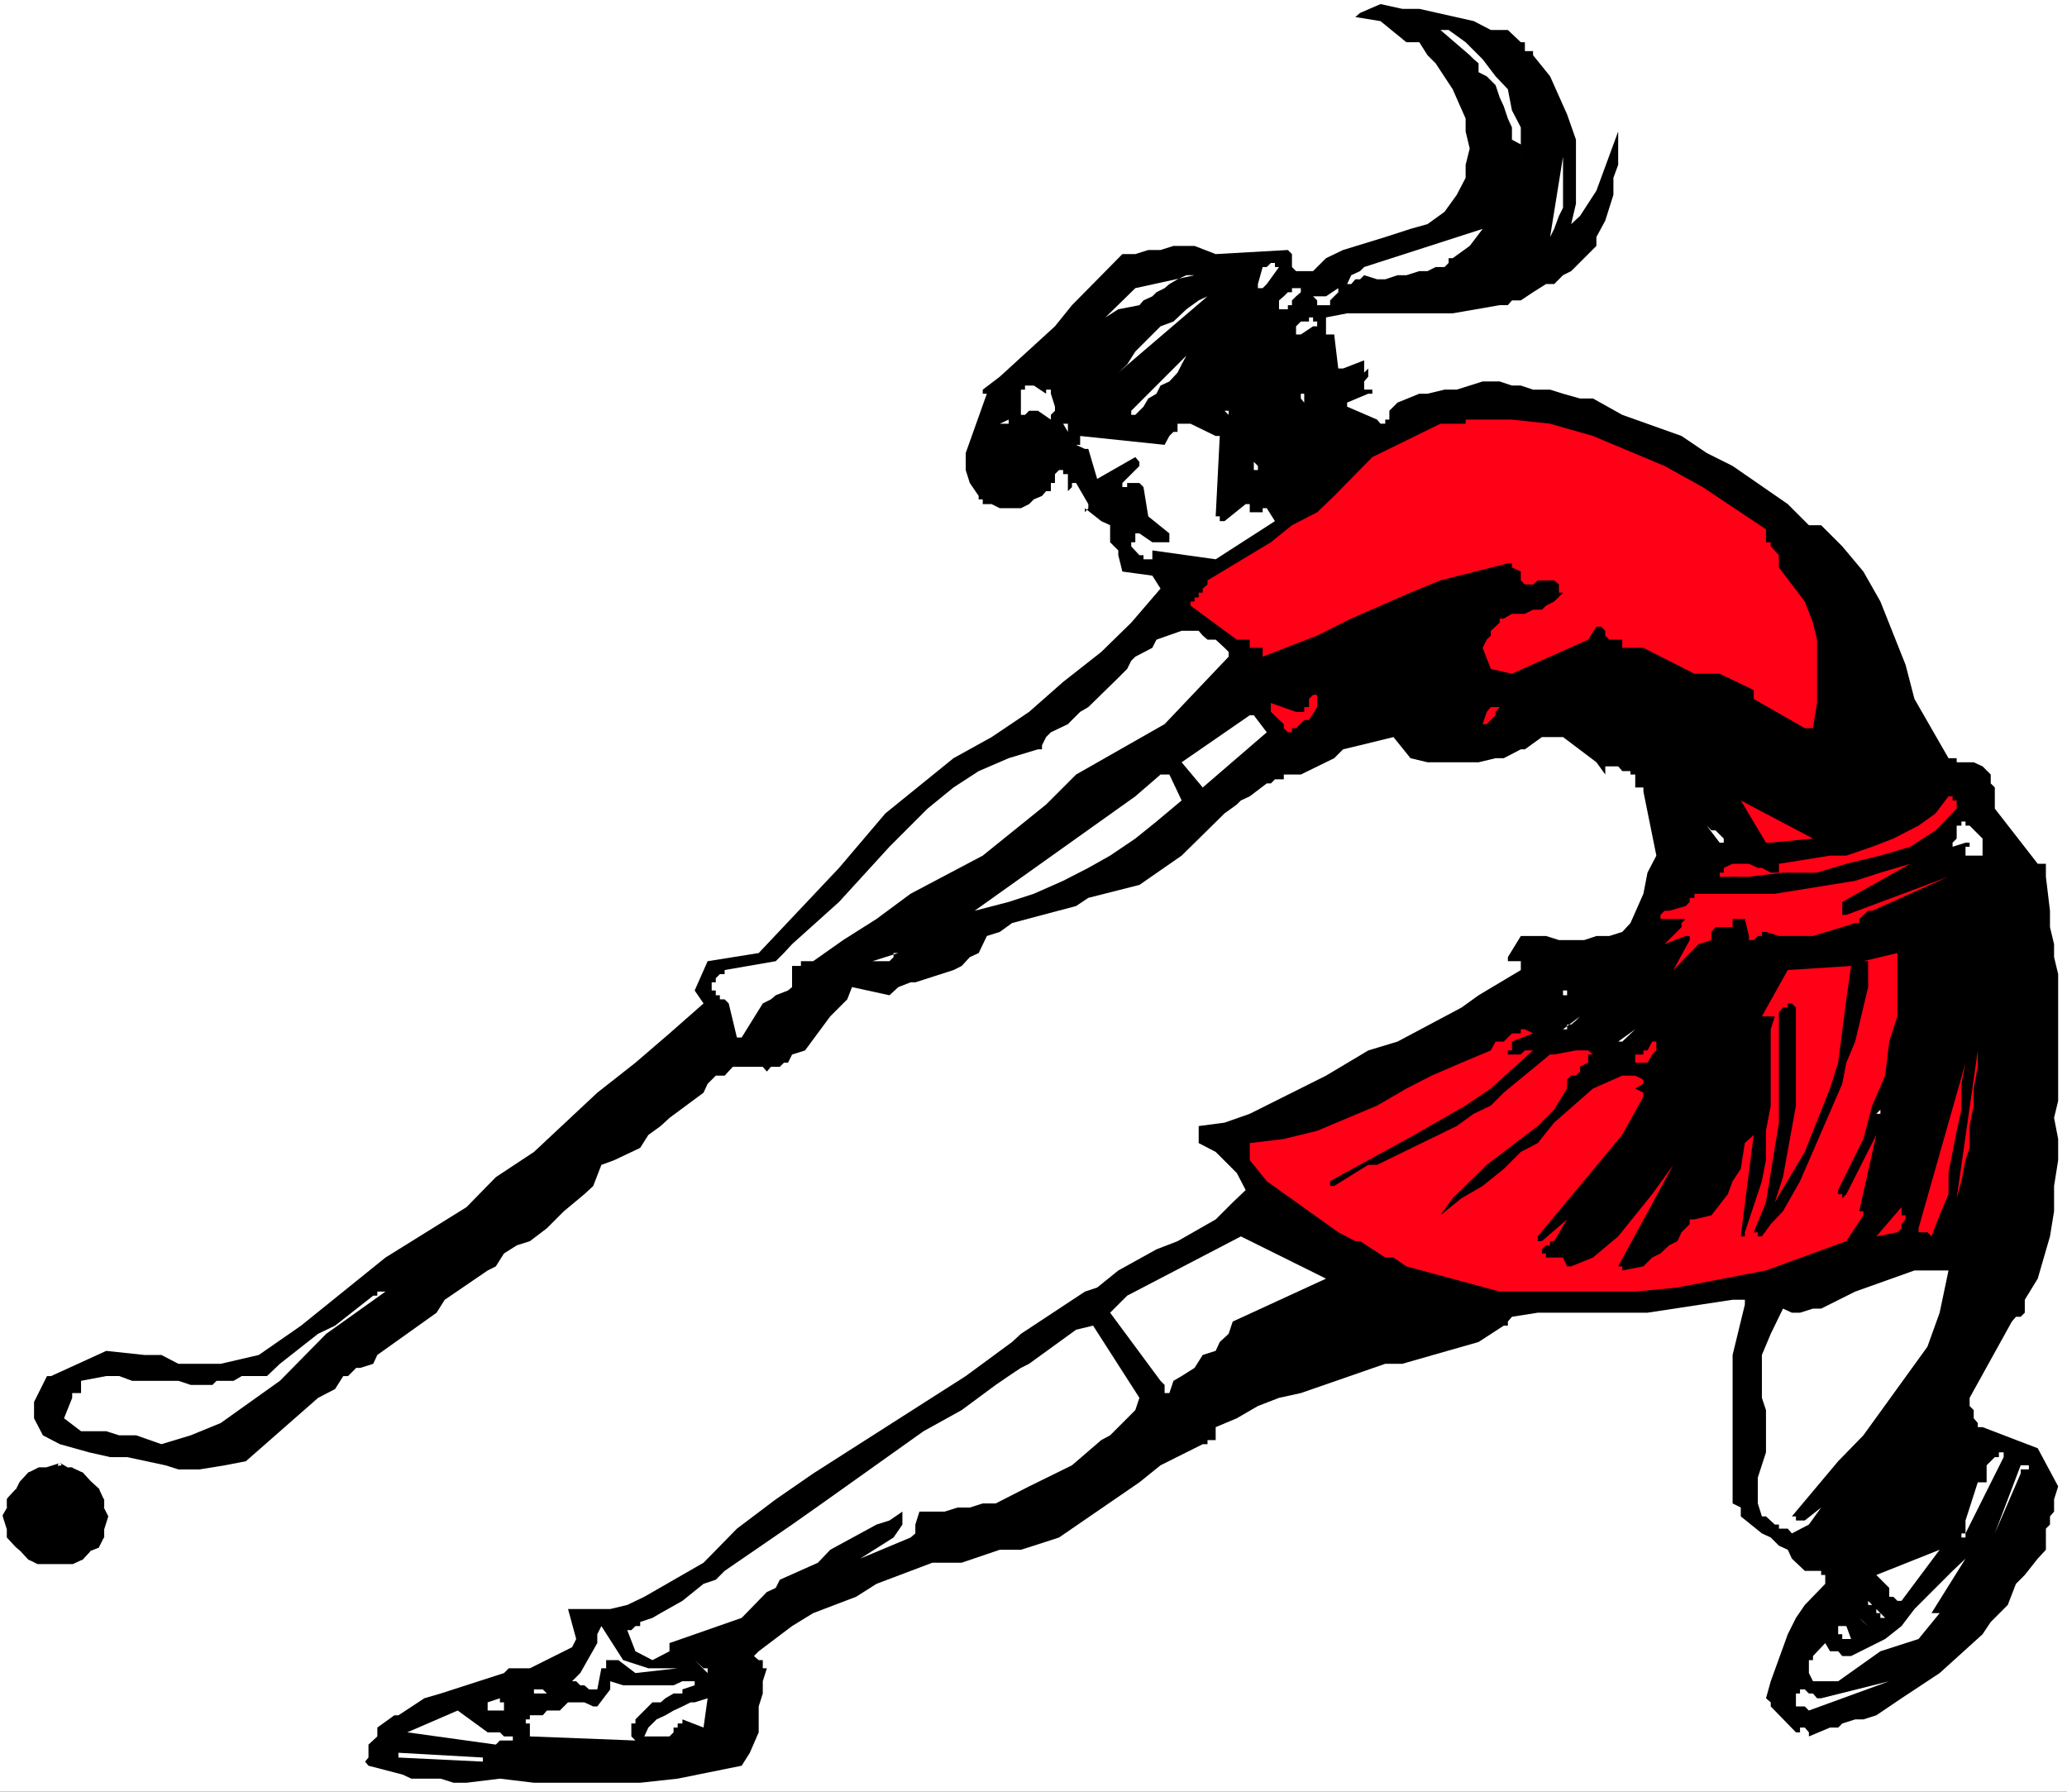 <?xml version="1.0" encoding="UTF-8" standalone="no"?>
<svg
   version="1.0"
   width="129.766mm"
   height="112.456mm"
   id="svg74"
   sodipodi:docname="Field Hockey - Player 13.wmf"
   xmlns:inkscape="http://www.inkscape.org/namespaces/inkscape"
   xmlns:sodipodi="http://sodipodi.sourceforge.net/DTD/sodipodi-0.dtd"
   xmlns="http://www.w3.org/2000/svg"
   xmlns:svg="http://www.w3.org/2000/svg">
  <rect width="100%" height="100%" fill="#333333" stroke="none"/>
  <sodipodi:namedview
     id="namedview74"
     pagecolor="#ffffff"
     bordercolor="#000000"
     borderopacity="0.25"
     inkscape:showpageshadow="2"
     inkscape:pageopacity="0.0"
     inkscape:pagecheckerboard="0"
     inkscape:deskcolor="#d1d1d1"
     inkscape:document-units="mm" />
  <defs
     id="defs1">
    <pattern
       id="WMFhbasepattern"
       patternUnits="userSpaceOnUse"
       width="6"
       height="6"
       x="0"
       y="0" />
  </defs>
  <path
     style="fill:#ffffff;fill-opacity:1;fill-rule:evenodd;stroke:none"
     d="M 0,425.03 H 490.455 V 0 H 0 Z"
     id="path1" />
  <path
     style="fill:#000000;fill-opacity:1;fill-rule:evenodd;stroke:none"
     d="m 110.696,422.929 7.918,-0.97 8.08,0.97 h 25.21 l 8.888,-0.97 15.19,-3.071 1.939,-3.071 2.101,-4.848 v -6.141 l 0.97,-3.071 v -2.909 l 0.97,-3.071 h -0.97 v -1.939 h -0.97 l -1.131,-0.97 1.131,-1.131 7.918,-5.979 5.01,-3.071 10.181,-3.879 4.848,-3.071 13.251,-5.01 h 3.878 3.07 l 9.05,-3.071 h 5.01 l 3.07,-0.97 5.979,-1.939 19.069,-13.09 5.01,-4.04 10.019,-5.01 h 1.131 v -0.97 h 1.939 v -1.131 -0.97 -0.97 l 5.01,-2.101 5.01,-2.909 5.01,-1.939 5.171,-1.131 20.038,-6.949 h 4.04 l 18.099,-5.171 5.979,-3.879 h 0.97 v -0.97 l 0.97,-1.131 6.141,-0.97 h 26.018 l 20.2,-3.071 h 2.909 v 1.131 l -2.909,11.959 v 5.01 5.171 5.98 10.989 7.111 0.97 l 1.939,0.97 v 2.101 l 5.01,4.04 2.101,0.97 1.939,1.939 2.101,0.97 0.97,2.101 3.07,2.909 h 1.939 1.939 v 0.97 h 0.97 v 2.101 l -4.848,5.01 -2.101,3.071 -1.939,3.879 -4.04,11.151 -1.131,4.04 1.131,0.97 v 0.97 l 5.979,6.141 h 0.97 v -1.131 h 1.131 l 0.97,1.131 v 0.97 l 5.01,-2.101 h 1.939 l 0.97,-0.97 3.07,-0.97 h 1.939 l 3.07,-0.97 5.979,-4.04 9.05,-5.979 10.181,-9.212 1.939,-2.909 4.04,-4.04 1.939,-5.01 2.101,-2.101 3.07,-3.879 1.939,-2.101 v -0.97 -1.939 -2.101 l 0.97,-0.97 v -1.939 l 0.97,-1.131 v -2.909 l 0.97,-3.071 -4.848,-9.05 -13.09,-5.01 h -1.131 v -0.97 l -0.97,-1.131 v -1.939 l -0.97,-0.97 v -1.939 l 10.019,-18.1 0.97,-1.131 h 1.131 l 0.97,-0.97 v -3.071 l 3.07,-5.01 2.909,-10.02 0.97,-5.98 v -5.979 l 0.97,-6.141 V 270.209 l -0.97,-5.01 0.97,-4.04 V 231.1 l -0.97,-4.04 v -3.071 l -0.97,-4.04 v -3.879 l -0.97,-8.08 v -0.97 -1.131 -0.97 h -1.939 l -10.181,-13.09 v -5.01 l -0.97,-0.97 v -2.101 l -1.939,-1.939 -2.101,-0.97 h -4.04 v -0.97 h -1.939 l -8.08,-14.06 -2.101,-8.08 -5.979,-15.03 -4.04,-7.111 -5.01,-5.979 -5.01,-5.01 h -2.909 l -5.01,-5.01 -13.09,-9.05 -6.141,-3.071 -5.979,-4.04 -14.059,-5.01 -6.949,-3.879 h -3.07 l -4.04,-1.131 -3.07,-0.97 h -4.04 l -2.909,-0.97 h -2.101 l -2.909,-0.97 h -4.04 l -6.141,1.939 h -2.909 l -4.04,0.97 h -1.939 l -5.171,2.101 -1.939,1.939 v 2.101 h -0.97 v 0.97 h -1.131 l -0.808,-0.97 -7.11,-3.071 v -0.97 l 5.01,-2.101 h 0.97 v -0.97 h -1.939 v -1.939 l 0.97,-1.131 v -1.939 l -0.97,0.97 v -2.909 l -5.01,1.939 h -1.131 l -0.97,-8.08 h -1.939 v -3.071 -0.97 l 5.01,-0.97 h 25.048 l 11.15,-1.939 h 1.939 l 0.97,-1.131 h 2.101 l 2.909,-1.939 3.07,-1.939 h 1.939 l 2.101,-2.101 1.939,-0.97 5.979,-5.98 v -2.101 l 2.101,-3.879 1.939,-6.141 v -4.04 l 1.131,-3.071 v -7.919 l -5.171,14.06 -3.878,5.98 -2.101,1.939 1.131,-4.848 V 33.13 l -2.101,-5.98 -4.04,-9.05 -4.04,-5.01 v -0.97 h -1.939 v -2.101 h -0.97 L 357.782,7.111 h -4.04 l -4.04,-2.101 -12.928,-2.909 h -4.04 l -5.171,-1.131 -4.848,2.101 -1.131,0.97 5.979,0.97 6.141,5.01 h 3.07 l 1.939,3.071 1.939,1.939 4.04,6.141 3.07,6.949 v 3.071 l 0.97,4.04 -0.97,3.879 v 3.071 l -2.101,4.04 -2.909,4.04 -4.04,2.909 -4.04,1.131 -5.979,1.939 -10.019,3.071 -4.04,1.939 -3.07,3.071 h -4.04 l -0.97,-0.97 v -3.071 l -0.97,-0.97 -17.13,0.97 -5.01,-1.939 h -5.01 l -3.07,0.97 h -2.909 l -3.07,0.97 h -3.07 l -11.958,12.121 -4.04,5.01 -13.09,11.959 -4.04,3.071 v 0.97 h 0.97 l -5.01,14.06 v 4.04 l 0.97,3.071 2.101,3.071 v 0.808 h 0.97 v 1.131 h 2.101 l 1.939,0.97 h 5.01 l 1.939,-0.97 1.131,-1.131 1.939,-0.808 0.97,-1.131 h 1.131 v -1.939 h 0.97 v -2.101 l 0.97,-0.97 h 0.97 v 0.97 h 1.131 v 4.04 l 0.97,-0.97 v -0.97 h 0.97 l 2.909,5.01 v 0.97 l -0.808,0.97 v -0.97 l 3.878,3.071 2.101,0.97 v 0.97 3.071 l 1.939,1.939 v 1.131 l 0.97,3.879 7.11,0.97 1.939,3.071 -6.949,8.08 -7.11,6.949 -9.05,7.111 -8.08,7.111 -8.888,5.98 -9.05,5.01 -16.16,13.09 -10.989,12.929 -19.069,20.201 -12.12,1.939 -3.07,6.949 2.101,3.071 -8.08,7.111 -8.08,6.949 -9.05,7.111 -15.029,14.06 -9.05,5.98 -6.949,7.111 -19.23,11.959 -20.038,16.161 -10.019,6.949 -9.05,2.101 H 42.339 l -4.04,-2.101 h -4.04 l -9.05,-0.97 -13.09,5.98 h -0.97 l -3.07,6.141 v 3.879 l 2.101,4.04 4.04,2.101 6.949,1.939 5.01,1.131 h 4.04 l 9.05,1.939 3.07,0.97 h 5.01 l 5.979,-0.97 5.01,-0.97 17.13,-15.03 4.04,-2.101 1.939,-3.071 h 1.131 l 1.939,-1.939 h 0.97 l 3.07,-0.97 0.97,-2.101 14.059,-10.02 1.939,-3.071 10.181,-6.949 1.939,-0.97 1.939,-3.071 3.07,-1.939 3.07,-0.97 4.04,-3.071 4.04,-4.04 4.848,-4.04 2.101,-1.939 1.939,-5.01 3.07,-1.131 6.141,-2.909 1.939,-3.071 2.909,-2.101 2.101,-1.939 8.08,-5.98 0.97,-2.101 1.939,-1.939 h 2.101 l 1.939,-2.101 h 7.11 l 0.97,1.131 0.97,-1.131 h 2.101 l 0.97,-0.97 h 0.97 l 0.97,-1.939 3.07,-0.97 5.979,-8.08 4.04,-4.04 1.131,-2.909 8.888,1.939 2.101,-1.939 2.909,-1.131 h 1.131 l 9.05,-2.909 1.939,-0.97 1.939,-2.101 2.101,-0.97 1.939,-4.04 3.07,-0.97 2.909,-2.101 15.19,-4.04 2.909,-1.939 12.12,-3.071 10.019,-6.949 10.181,-10.02 2.909,-2.101 0.97,-0.97 2.101,-0.97 4.04,-3.071 h 0.97 l 0.97,-0.97 h 2.101 v -1.131 h 4.04 l 7.918,-3.879 2.101,-2.101 4.04,-0.97 7.918,-1.939 4.04,5.01 4.04,0.97 h 12.12 l 4.04,-0.97 h 1.939 l 4.04,-2.101 h 0.97 l 4.04,-2.909 h 5.01 l 7.918,5.979 2.101,2.909 v -1.939 h 3.07 l 0.97,1.131 h 1.939 v 0.808 h 1.131 v 3.071 h 1.939 v 0.97 l 3.07,15.191 -2.101,4.04 -0.97,5.01 -3.07,6.949 -1.939,2.101 -3.07,0.97 h -3.07 l -2.909,0.97 h -5.979 l -3.07,-0.97 h -5.979 l -3.07,5.01 v 0.97 h 3.07 v 2.101 l -10.019,5.979 -4.04,2.909 -15.19,8.08 -6.949,2.101 -10.019,5.98 -18.099,9.05 -5.979,2.101 -6.141,0.808 v 4.04 l 4.04,2.101 5.01,5.01 2.101,4.04 -3.07,2.909 -4.04,4.04 -9.05,5.171 -5.01,1.939 -9.05,5.01 -5.01,4.04 -2.909,0.97 -15.19,10.02 -2.101,1.939 -10.989,8.08 -36.198,23.11 -8.888,6.141 -9.211,6.949 -7.918,8.08 -14.059,8.08 -4.04,1.939 -4.04,0.97 h -10.019 l 1.939,7.111 -0.97,1.939 -10.019,5.01 h -5.01 l -1.131,1.131 -15.029,4.848 -3.878,1.131 -6.141,4.04 h -0.97 l -4.04,2.909 v 1.131 0.97 l -2.101,1.939 v 3.071 l -0.808,0.97 0.808,0.97 8.08,2.101 2.101,0.97 h 6.949 l 3.07,0.97 z"
     id="path2" />
  <path
     style="fill:#ffffff;fill-opacity:1;fill-rule:evenodd;stroke:none"
     d="m 114.574,417.919 v -0.97 l -20.038,-1.131 v 1.131 z"
     id="path3" />
  <path
     style="fill:#ffffff;fill-opacity:1;fill-rule:evenodd;stroke:none"
     d="m 118.614,417.919 4.04,-0.97 z"
     id="path4" />
  <path
     style="fill:#ffffff;fill-opacity:1;fill-rule:evenodd;stroke:none"
     d="m 117.645,413.879 0.97,-0.97 h 0.97 1.131 0.97 v -0.97 h -0.97 -1.131 l -0.97,-0.97 h -0.97 -1.939 l -7.11,-5.171 -11.958,5.171 z"
     id="path5" />
  <path
     style="fill:#ffffff;fill-opacity:1;fill-rule:evenodd;stroke:none"
     d="m 150.773,412.909 -0.97,-0.97 v -3.071 h 0.97 v -0.97 l 4.04,-4.04 h 1.939 l 1.131,-0.97 1.939,-1.131 h 2.101 v -0.97 l 2.909,-0.97 v -0.97 h -2.909 l -2.101,0.97 h -11.958 l -3.07,-0.97 v 1.939 l -3.07,4.04 h -0.97 l -2.101,-0.97 h -3.878 l -1.939,1.939 h -3.07 l -0.97,1.131 h -3.07 v 0.97 h -0.97 v 0.97 h 0.97 v 3.071 z"
     id="path6" />
  <path
     style="fill:#ffffff;fill-opacity:1;fill-rule:evenodd;stroke:none"
     d="m 152.873,411.939 h 5.979 l 0.97,-0.97 v -1.131 h 0.97 v -0.97 h 1.131 v -0.97 l 5.01,1.939 0.97,-6.949 -3.07,0.97 h -0.97 l -1.939,0.97 -2.101,0.97 -1.939,1.131 -2.101,0.97 -1.939,1.939 z"
     id="path7" />
  <path
     style="fill:#ffffff;fill-opacity:1;fill-rule:evenodd;stroke:none"
     d="m 117.645,406.93 v -1.131 h 0.97 0.97 v -0.97 -0.97 h -0.97 v -0.97 l -2.909,0.97 v 0.97 0.97 h 1.939 z"
     id="path8" />
  <path
     style="fill:#ffffff;fill-opacity:1;fill-rule:evenodd;stroke:none"
     d="m 429.209,405.798 19.069,-6.949 -16.16,4.04 h -0.97 l -0.97,-1.131 h -0.97 l -0.97,-0.97 h -1.131 v 0.97 h -0.97 v 1.131 0.97 0.97 h 0.97 1.131 z"
     id="path9" />
  <path
     style="fill:#ffffff;fill-opacity:1;fill-rule:evenodd;stroke:none"
     d="m 127.664,401.758 h 1.131 0.97 l -0.97,-0.97 h -1.131 -0.97 v 0.97 z"
     id="path10" />
  <path
     style="fill:#ffffff;fill-opacity:1;fill-rule:evenodd;stroke:none"
     d="m 141.723,400.788 0.97,-5.01 h 1.131 v -1.939 h 1.939 0.97 l 4.04,3.071 10.019,-1.131 h -6.949 l -5.979,-1.939 -5.171,-8.08 -0.97,1.939 v 2.101 l -4.04,7.111 -1.939,1.939 h 0.97 l 0.97,0.97 h 0.97 l 1.131,0.97 h 0.97 v 0.97 -0.97 z"
     id="path11" />
  <path
     style="fill:#ffffff;fill-opacity:1;fill-rule:evenodd;stroke:none"
     d="m 432.118,398.849 h 4.04 l 10.019,-7.111 9.05,-2.909 5.01,-6.141 h -1.939 l 8.08,-12.929 -3.07,2.909 -3.07,3.071 -5.979,5.98 -3.07,4.04 -3.878,3.071 -8.08,4.04 h -2.101 l -0.97,-1.131 h -1.939 l -1.131,-1.939 -2.909,3.071 v 0.97 h -0.97 v 3.071 l 0.97,1.939 z"
     id="path12" />
  <path
     style="fill:#ffffff;fill-opacity:1;fill-rule:evenodd;stroke:none"
     d="m 167.902,396.91 v -1.131 h -0.97 l -2.101,-1.939 z"
     id="path13" />
  <path
     style="fill:#ffffff;fill-opacity:1;fill-rule:evenodd;stroke:none"
     d="m 154.813,393.839 4.04,-2.101 v -1.939 l 17.13,-5.979 5.979,-6.141 2.101,-0.97 0.97,-1.939 9.05,-4.04 2.909,-3.071 10.989,-5.979 3.07,-0.97 3.07,-2.101 v 1.131 1.939 l -2.101,3.071 -7.918,5.01 11.958,-5.01 1.131,-0.97 v -2.101 l 0.97,-3.071 h 5.979 l 3.07,-0.97 h 2.909 l 3.07,-0.97 h 3.07 l 7.918,-4.04 10.181,-5.01 6.949,-5.98 2.101,-1.131 5.979,-5.98 0.97,-2.909 -10.989,-17.13 -4.04,0.97 -11.15,8.08 -1.939,0.97 -2.909,1.939 -3.07,2.101 -8.08,5.98 -9.05,5.01 -24.078,17.13 -7.11,5.01 -15.998,10.989 -2.101,2.101 -2.909,0.97 -5.01,4.04 -5.171,2.909 -1.939,1.131 -2.909,0.97 v 0.97 h -1.131 l -0.97,0.97 h -0.97 l 1.939,5.01 z"
     id="path14" />
  <path
     style="fill:#ffffff;fill-opacity:1;fill-rule:evenodd;stroke:none"
     d="m 439.228,388.829 -1.131,-3.071 h -0.97 -0.97 v 0.97 0.97 h 0.97 v 1.131 h 0.97 z"
     id="path15" />
  <path
     style="fill:#ffffff;fill-opacity:1;fill-rule:evenodd;stroke:none"
     d="m 443.268,385.759 -1.131,-0.97 -0.97,-0.97 z"
     id="path16" />
  <path
     style="fill:#ffffff;fill-opacity:1;fill-rule:evenodd;stroke:none"
     d="m 447.308,383.82 -4.04,-4.04 v 0.97 h 0.97 l 0.97,0.97 v 0.97 h 0.97 v 1.131 z"
     id="path17" />
  <path
     style="fill:#ffffff;fill-opacity:1;fill-rule:evenodd;stroke:none"
     d="m 462.337,379.779 4.04,-5.01 z"
     id="path18" />
  <path
     style="fill:#ffffff;fill-opacity:1;fill-rule:evenodd;stroke:none"
     d="m 451.187,379.779 9.05,-12.121 -15.029,5.98 3.07,3.071 v 0.97 1.131 h 0.97 l 0.97,0.97 z"
     id="path19" />
  <path
     style="fill:#ffffff;fill-opacity:1;fill-rule:evenodd;stroke:none"
     d="m 466.377,363.78 9.05,-18.1 v -1.131 h -1.131 v 1.131 h -0.97 l -0.97,0.97 -0.97,0.97 v 0.97 0.97 0.97 1.131 h -0.97 -1.131 l -2.909,9.05 v 0.97 0.97 1.131 h -0.97 v 0.97 h 0.97 z"
     id="path20" />
  <path
     style="fill:#ffffff;fill-opacity:1;fill-rule:evenodd;stroke:none"
     d="m 473.326,363.78 6.141,-14.222 V 348.589 h 0.97 0.97 v -0.97 h -0.97 -0.97 z"
     id="path21" />
  <path
     style="fill:#ffffff;fill-opacity:1;fill-rule:evenodd;stroke:none"
     d="m 425.169,363.78 4.04,-2.101 2.909,-4.04 -3.878,3.071 h -2.101 v -0.97 h -0.97 l 10.989,-13.09 5.979,-6.141 15.19,-21.009 2.909,-8.08 2.101,-10.02 h -8.08 l -14.059,5.01 -8.08,4.04 h -1.939 l -3.07,0.97 h -1.939 l -2.101,-0.97 -2.909,5.98 -2.101,5.01 v 10.181 l 0.97,2.909 v 10.02 l -1.939,5.98 v 6.141 l 0.97,3.071 h 0.97 l 2.101,1.939 h 0.97 v 0.97 h 2.101 z"
     id="path22" />
  <path
     style="fill:#ffffff;fill-opacity:1;fill-rule:evenodd;stroke:none"
     d="m 38.299,342.609 6.949,-2.101 7.11,-2.909 14.059,-10.02 10.989,-11.151 14.059,-10.02 h -1.939 v 0.97 H 88.557 l -9.05,7.111 -4.04,1.939 -9.05,7.111 -3.07,2.909 h -1.939 -4.04 l -1.939,1.131 h -4.04 l -0.97,0.97 h -5.171 l -2.909,-0.97 H 31.35 l -3.07,-1.131 h -3.07 l -5.979,1.131 v 0.97 0.97 0.97 h -2.101 v 1.131 l -1.939,4.848 4.04,3.071 h 5.979 l 3.07,0.97 h 4.04 z"
     id="path23" />
  <path
     style="fill:#ffffff;fill-opacity:1;fill-rule:evenodd;stroke:none"
     d="m 277.467,330.489 0.97,-2.909 1.939,-1.131 3.07,-1.939 1.939,-3.071 3.07,-0.97 0.97,-2.101 2.101,-1.939 0.97,-2.909 22.139,-10.181 -20.2,-10.02 -26.987,14.06 -4.04,4.04 11.958,16.161 0.97,0.97 v 0.97 0.97 z"
     id="path24" />
  <path
     style="fill:#ffffff;fill-opacity:1;fill-rule:evenodd;stroke:none"
     d="m 305.585,315.459 15.998,-8.08 z"
     id="path25" />
  <path
     style="fill:#ff0016;fill-opacity:1;fill-rule:evenodd;stroke:none"
     d="m 355.843,306.409 h 32.158 l 10.019,-0.97 21.008,-4.04 19.069,-6.949 4.04,-6.141 v -0.97 h -0.97 l 4.04,-18.1 -7.11,14.06 -0.97,0.97 v -0.97 h -0.97 v -0.97 l 5.979,-12.121 2.101,-7.919 3.07,-7.111 0.97,-8.08 1.939,-5.98 v -15.03 l -8.08,1.939 h 1.131 v 6.141 l -3.07,12.929 -2.101,5.01 -0.97,5.01 -10.019,23.11 -4.04,7.111 -2.909,3.071 -2.101,2.909 h -0.97 v -0.97 h -0.97 l 2.909,-7.111 3.07,-18.908 v -26.181 l 0.97,-1.131 h 1.131 v -0.97 h 0.97 l 0.97,0.97 v 23.272 l -3.07,16.969 -1.939,5.979 7.11,-11.959 5.979,-15.03 1.939,-6.141 1.939,-15.03 1.131,-7.919 -15.029,0.97 -6.141,10.989 h 3.07 l -0.97,3.071 v 18.1 l -1.131,5.98 v 6.949 l -0.97,5.01 -4.04,12.121 v 0.97 h -0.97 l 3.07,-24.08 -2.101,1.939 -0.97,6.141 -1.939,2.909 -1.131,3.071 -3.878,5.01 -4.04,0.97 h -1.131 v 1.131 l -1.939,1.939 -0.97,2.101 -1.939,0.97 -2.101,1.939 -1.939,0.97 -2.101,2.101 -5.01,0.97 v -0.97 h -0.97 l 13.09,-24.08 -5.01,6.949 -8.08,10.02 -5.979,5.01 -5.171,2.101 h -0.97 l -0.97,-2.101 h -2.101 -0.97 -0.97 v -0.97 h -0.97 v -0.97 l 0.97,-0.97 h 0.97 v -0.97 h 0.97 l 3.07,-5.171 -5.979,5.171 h -0.97 v -1.131 l 20.038,-24.08 5.01,-9.05 v -0.97 l -1.939,-0.97 1.939,-1.131 v -0.97 l -1.939,-0.97 h -3.07 l -6.949,3.071 -9.211,8.08 -3.878,4.848 -4.04,2.101 -4.04,4.04 -5.01,4.04 -5.01,2.909 -5.01,4.04 2.909,-4.04 8.08,-7.919 12.12,-9.212 3.878,-3.879 3.07,-5.01 v -2.101 l 0.97,-0.97 h 1.131 l 0.97,-0.97 v -1.131 l 1.939,-0.97 v -1.939 h 1.131 l -1.131,-0.97 h -2.909 l -5.171,0.97 h -0.97 l -10.989,9.05 -3.07,3.071 -4.04,1.939 -4.04,2.909 -18.907,9.212 h -2.101 l -8.08,5.01 h -0.97 v -1.131 h -0.97 0.97 l 20.038,-10.989 12.12,-6.949 5.979,-4.04 10.019,-9.05 h -1.939 l -0.97,0.97 H 357.782 v -0.97 h 0.97 v -2.101 l 5.01,-1.939 -1.939,-0.97 h -0.97 v 0.97 h -2.101 l -1.939,1.939 h -1.939 l -1.131,2.101 -6.949,2.909 -7.11,3.071 -5.979,3.071 -6.949,4.04 -14.221,5.98 -7.918,1.939 -8.08,0.97 v 4.04 l 4.04,5.01 16.968,12.121 4.04,2.101 h 1.131 l 5.979,3.879 h 1.939 l 3.07,2.101 z"
     id="path26" />
  <path
     style="fill:#ff0016;fill-opacity:1;fill-rule:evenodd;stroke:none"
     d="m 445.207,293.319 5.01,-0.97 0.97,-0.97 v -0.97 l 0.97,-1.131 v -0.97 h -0.97 v -0.97 -0.97 z"
     id="path27" />
  <path
     style="fill:#ff0016;fill-opacity:1;fill-rule:evenodd;stroke:none"
     d="m 458.297,293.319 1.939,-5.01 2.101,-5.01 v -5.01 l 0.97,-5.01 0.97,-5.01 1.131,-5.01 v -6.141 l 0.97,-5.01 -11.15,39.271 v 0.97 h 0.97 1.131 z"
     id="path28" />
  <path
     style="fill:#ff0016;fill-opacity:1;fill-rule:evenodd;stroke:none"
     d="m 464.276,284.269 1.131,-4.04 0.97,-5.01 0.97,-2.909 v -5.171 l 0.97,-4.848 v -4.04 l 0.97,-5.171 v -3.879 z"
     id="path29" />
  <path
     style="fill:#ffffff;fill-opacity:1;fill-rule:evenodd;stroke:none"
     d="m 445.207,264.229 0.97,-0.97 v 0.97 z"
     id="path30" />
  <path
     style="fill:#ff0016;fill-opacity:1;fill-rule:evenodd;stroke:none"
     d="m 389.94,252.109 h 0.97 l 1.131,-1.939 0.97,-0.97 v -2.101 h -0.97 l -1.131,2.101 h -0.97 v 0.97 h -1.939 v 1.939 z"
     id="path31" />
  <path
     style="fill:#ffffff;fill-opacity:1;fill-rule:evenodd;stroke:none"
     d="m 384.931,247.099 3.07,-2.909 -4.04,2.909 z"
     id="path32" />
  <path
     style="fill:#ffffff;fill-opacity:1;fill-rule:evenodd;stroke:none"
     d="m 175.982,246.129 5.01,-8.08 1.939,-0.97 1.131,-0.97 2.909,-1.131 0.97,-0.808 v -4.04 -0.97 h 2.101 v -1.131 h 2.909 l 7.11,-5.01 7.918,-5.01 8.08,-5.98 17.13,-9.05 15.029,-12.121 7.11,-7.111 21.008,-11.959 15.19,-15.999 v -1.131 l -0.97,-0.97 -2.101,-1.939 h -1.939 l -1.131,-0.97 -0.97,-1.131 h -4.04 l -5.979,2.101 -0.97,1.939 -4.04,2.101 -0.97,0.97 -0.97,1.939 -2.101,2.101 -7.11,6.949 -1.939,1.131 -2.909,2.909 -4.04,1.939 -1.131,1.131 -0.97,1.939 v 0.97 h -0.97 l -6.949,2.101 -7.11,3.071 -5.979,3.879 -6.141,5.01 -9.05,9.05 -11.958,13.09 -11.15,10.02 -1.939,2.101 -1.939,1.939 -12.12,2.101 v 0.97 h -1.131 l -0.97,0.97 v 0.97 h -0.97 v 1.939 h 0.97 v 1.131 h 0.97 v 0.97 h 1.131 l 0.97,0.97 1.939,8.08 z"
     id="path33" />
  <path
     style="fill:#ffffff;fill-opacity:1;fill-rule:evenodd;stroke:none"
     d="m 404.969,245.16 5.01,-10.181 z"
     id="path34" />
  <path
     style="fill:#ffffff;fill-opacity:1;fill-rule:evenodd;stroke:none"
     d="m 370.872,244.19 4.04,-3.071 -0.97,0.97 -1.131,0.97 h -0.97 v 1.131 z"
     id="path35" />
  <path
     style="fill:#ffffff;fill-opacity:1;fill-rule:evenodd;stroke:none"
     d="m 383.961,239.019 9.05,-9.858 z"
     id="path36" />
  <path
     style="fill:#ffffff;fill-opacity:1;fill-rule:evenodd;stroke:none"
     d="m 371.841,234.978 6.141,-2.909 -6.141,2.909 h -0.97 v 1.131 h 0.97 z"
     id="path37" />
  <path
     style="fill:#ff0016;fill-opacity:1;fill-rule:evenodd;stroke:none"
     d="m 397.051,230.13 5.979,-6.141 3.07,-0.97 v -1.939 l 0.97,-1.131 h 4.04 v -0.97 -0.97 h 2.909 l 0.97,4.04 v 0.97 h 1.131 l 0.97,-0.97 h 0.97 v -0.97 h 0.97 l 3.07,0.97 h 8.08 l 6.949,-2.101 3.07,-0.97 h 0.97 v -0.97 l 2.101,-1.939 h 0.97 l 18.099,-8.08 -24.24,9.05 h -0.97 v -3.071 l 16.16,-9.05 -7.11,2.101 -5.979,1.939 -19.069,3.071 h -19.069 v 0.97 h -1.131 v 0.97 l -0.97,0.97 -3.878,1.131 h -1.131 l -0.97,0.97 v 0.97 h -0.97 v 0.97 h -0.97 0.97 v -0.97 h 6.949 l -0.97,0.97 v 0.97 l -4.04,4.04 5.01,-1.939 h 0.97 v 0.97 z"
     id="path38" />
  <path
     style="fill:#ffffff;fill-opacity:1;fill-rule:evenodd;stroke:none"
     d="m 207.009,228.029 h 4.04 l 0.97,-0.97 v -0.97 h 1.131 z"
     id="path39" />
  <path
     style="fill:#ffffff;fill-opacity:1;fill-rule:evenodd;stroke:none"
     d="m 363.761,226.09 h 7.11 -9.05 z"
     id="path40" />
  <path
     style="fill:#ffffff;fill-opacity:1;fill-rule:evenodd;stroke:none"
     d="m 411.11,226.09 v -3.071 z"
     id="path41" />
  <path
     style="fill:#ffffff;fill-opacity:1;fill-rule:evenodd;stroke:none"
     d="m 231.249,216.07 8.08,-2.101 5.979,-1.939 6.949,-3.071 5.979,-3.071 5.171,-2.909 5.979,-4.04 5.01,-4.04 5.979,-5.01 -2.909,-6.141 h -1.131 -0.97 l -5.979,5.171 z"
     id="path42" />
  <path
     style="fill:#ff0016;fill-opacity:1;fill-rule:evenodd;stroke:none"
     d="m 408.04,207.99 h 6.949 l 8.08,-0.97 h 8.08 l 6.949,-2.101 8.08,-1.939 7.11,-2.101 5.979,-3.879 5.01,-5.171 v -0.97 -0.97 h -0.97 v -0.97 h -0.97 l -3.07,4.04 -4.04,2.909 -5.979,3.071 -5.01,1.939 -6.141,2.101 h -3.878 l -5.979,0.97 -6.141,0.97 v 0.97 1.131 h -0.97 -0.97 l -2.101,-1.131 h -0.97 l -2.101,-0.97 h -1.939 -1.939 l -2.101,0.97 v 1.131 h -0.97 z"
     id="path43" />
  <path
     style="fill:#ffffff;fill-opacity:1;fill-rule:evenodd;stroke:none"
     d="m 467.347,202.98 h 1.939 1.131 v -4.04 l -3.07,-3.071 h -0.97 v -0.97 h -0.97 v 0.97 h -1.131 v 3.071 l -0.97,0.97 v 0.97 l 3.07,-0.97 h 0.97 v 0.97 h -0.97 v 2.101 z"
     id="path44" />
  <path
     style="fill:#ffffff;fill-opacity:1;fill-rule:evenodd;stroke:none"
     d="m 409.009,199.909 h 0.97 -0.97 v -0.97 l -0.97,-0.97 -0.97,-0.97 h -0.97 l -1.131,-1.131 3.07,4.04 z"
     id="path45" />
  <path
     style="fill:#ff0016;fill-opacity:1;fill-rule:evenodd;stroke:none"
     d="m 420.16,199.909 10.019,-0.97 -17.13,-9.05 5.979,10.02 z"
     id="path46" />
  <path
     style="fill:#ffffff;fill-opacity:1;fill-rule:evenodd;stroke:none"
     d="m 285.385,186.819 15.19,-13.09 -3.07,-4.04 h -0.97 l -16.16,11.151 z"
     id="path47" />
  <path
     style="fill:#ff0016;fill-opacity:1;fill-rule:evenodd;stroke:none"
     d="m 306.555,172.759 h 0.97 l 1.939,-1.939 h 1.131 l 1.939,-3.071 v -1.939 -0.97 h -0.97 l -0.97,0.97 v 1.939 h -1.131 v 1.131 h -1.939 l -5.979,-2.101 v 2.101 l 3.07,2.909 v 0.97 l 0.97,0.97 h 0.97 z"
     id="path48" />
  <path
     style="fill:#ffffff;fill-opacity:1;fill-rule:evenodd;stroke:none"
     d="m 396.081,172.759 -11.15,-9.05 z"
     id="path49" />
  <path
     style="fill:#ff0016;fill-opacity:1;fill-rule:evenodd;stroke:none"
     d="m 428.24,172.759 h 1.939 l 0.97,-5.98 v -15.03 l -0.97,-4.04 -1.939,-5.01 -6.141,-8.08 v -2.909 l -1.939,-2.101 v -0.97 h -1.131 v -3.071 l -15.029,-10.02 -9.05,-5.01 -16.968,-7.111 -10.181,-2.909 -9.05,-0.97 h -10.989 v 0.97 h -0.97 -1.131 -3.878 l -16.16,7.919 -9.05,9.212 -4.04,3.879 -5.979,3.071 -5.01,4.04 -15.029,9.05 v 0.97 l -1.131,0.97 v 0.97 h -0.97 v 1.131 h -0.97 v 0.97 h -0.97 v 0.97 l 10.989,8.08 h 3.07 v 1.939 h 1.939 1.131 v 2.101 l 12.928,-5.01 8.08,-4.04 14.059,-6.141 7.11,-2.909 15.998,-4.04 h 0.97 v 0.97 l 2.101,0.97 v 2.101 l 0.97,0.97 h 1.939 l 1.131,-0.97 h 3.878 l 1.131,0.97 v 1.939 h 0.97 l -2.101,2.101 -1.939,0.97 -0.97,0.97 h -2.101 l -1.939,0.97 h -3.07 l -1.939,1.131 h -0.97 v 0.97 l -2.101,1.939 v 1.131 l -0.97,0.97 -0.97,1.939 1.939,5.01 5.01,1.131 18.099,-8.08 1.939,-3.071 h 1.131 l 0.97,0.97 v 1.131 l 0.97,0.97 h 3.07 v 4.04 -2.101 h 5.01 l 12.12,6.141 h 5.979 l 8.08,3.879 v 2.101 z"
     id="path50" />
  <path
     style="fill:#ff0016;fill-opacity:1;fill-rule:evenodd;stroke:none"
     d="m 351.803,171.79 h 0.97 l 0.97,-0.97 1.131,-1.131 v -0.808 l 0.97,-1.131 h -0.97 -1.131 l -0.97,1.131 z"
     id="path51" />
  <path
     style="fill:#ffffff;fill-opacity:1;fill-rule:evenodd;stroke:none"
     d="m 273.427,132.68 v -2.101 l 15.029,2.101 14.059,-9.05 -1.939,-3.071 h -0.97 v 0.97 h -3.07 v -1.939 h -0.97 l -5.01,4.04 h -1.131 v -1.131 h -0.97 l 0.97,-19.07 h -0.97 l -5.979,-2.909 h -2.101 -0.97 v 1.939 h -0.97 l -0.97,0.97 -1.131,2.101 -20.038,-2.101 v 2.101 h -0.97 l 2.101,0.97 h 0.808 l 2.101,7.111 9.05,-5.171 0.97,1.131 v 0.97 l -4.04,4.04 v 0.97 h 1.131 v -0.97 h 2.909 l 0.97,0.97 1.131,6.949 5.01,4.04 v 2.101 h -4.04 l -3.07,-2.101 h -0.97 v 2.101 h -0.97 v 0.97 l 1.939,2.101 h 0.97 v 0.97 z"
     id="path52" />
  <path
     style="fill:#ffffff;fill-opacity:1;fill-rule:evenodd;stroke:none"
     d="m 298.475,110.54 -0.97,-0.97 v -1.131 1.131 0.97 0.97 h 0.97 z"
     id="path53" />
  <path
     style="fill:#ffffff;fill-opacity:1;fill-rule:evenodd;stroke:none"
     d="m 253.389,100.52 h -1.131 -0.97 0.97 l 1.131,1.939 z"
     id="path54" />
  <path
     style="fill:#ffffff;fill-opacity:1;fill-rule:evenodd;stroke:none"
     d="m 237.229,100.52 h 2.101 v -0.97 z"
     id="path55" />
  <path
     style="fill:#ffffff;fill-opacity:1;fill-rule:evenodd;stroke:none"
     d="m 249.349,99.551 v -1.131 l 0.97,-0.97 v -0.97 l -0.97,-3.071 v -0.97 h -1.131 v 0.97 l -2.909,-1.939 h -2.101 v 0.97 h -0.97 v 2.101 3.879 h 0.97 l 0.97,-0.97 h 2.101 z"
     id="path56" />
  <path
     style="fill:#ffffff;fill-opacity:1;fill-rule:evenodd;stroke:none"
     d="m 269.387,98.419 1.939,-1.939 1.131,-1.939 1.939,-1.131 0.97,-1.939 2.101,-0.97 1.939,-2.101 0.97,-1.939 1.131,-2.101 -13.09,13.09 v 0.97 z"
     id="path57" />
  <path
     style="fill:#ffffff;fill-opacity:1;fill-rule:evenodd;stroke:none"
     d="m 291.526,97.45 h -0.97 l 0.97,0.97 z"
     id="path58" />
  <path
     style="fill:#ffffff;fill-opacity:1;fill-rule:evenodd;stroke:none"
     d="m 310.595,95.51 h -1.131 V 94.541 93.41 h -0.808 v 1.131 l 0.808,0.97 z"
     id="path59" />
  <path
     style="fill:#ffffff;fill-opacity:1;fill-rule:evenodd;stroke:none"
     d="M 286.516,90.501 V 89.369 Z"
     id="path60" />
  <path
     style="fill:#ffffff;fill-opacity:1;fill-rule:evenodd;stroke:none"
     d="m 265.347,88.4 21.17,-18.1 -2.101,0.97 -2.909,2.101 -3.07,2.909 -3.07,1.131 -2.909,2.909 -3.07,3.071 -1.939,3.071 z"
     id="path61" />
  <path
     style="fill:#ffffff;fill-opacity:1;fill-rule:evenodd;stroke:none"
     d="m 291.526,88.4 v -0.97 h -0.97 v -0.97 0.97 h 0.97 v 0.97 h 0.97 z"
     id="path62" />
  <path
     style="fill:#ffffff;fill-opacity:1;fill-rule:evenodd;stroke:none"
     d="M 310.595,88.4 V 85.491 Z"
     id="path63" />
  <path
     style="fill:#ffffff;fill-opacity:1;fill-rule:evenodd;stroke:none"
     d="m 246.278,87.43 11.958,-8.08 z"
     id="path64" />
  <path
     style="fill:#ffffff;fill-opacity:1;fill-rule:evenodd;stroke:none"
     d="m 291.526,82.42 5.01,-3.071 z"
     id="path65" />
  <path
     style="fill:#ffffff;fill-opacity:1;fill-rule:evenodd;stroke:none"
     d="m 308.656,79.35 2.909,-1.939 h 0.97 v -1.131 h -0.97 v -0.97 h -0.97 v 0.97 h -1.131 -0.808 l -1.131,1.131 v 1.939 z"
     id="path66" />
  <path
     style="fill:#ffffff;fill-opacity:1;fill-rule:evenodd;stroke:none"
     d="m 262.276,75.309 3.07,-1.939 5.01,-0.97 0.97,-1.131 2.101,-0.97 0.97,-0.97 1.939,-0.97 1.131,-0.97 1.939,-1.131 2.101,-0.97 h 1.939 l -14.059,3.071 z"
     id="path67" />
  <path
     style="fill:#ffffff;fill-opacity:1;fill-rule:evenodd;stroke:none"
     d="m 304.616,73.37 h 0.97 v -0.97 h 0.97 v -1.131 l 0.97,-0.97 1.131,-0.97 v -0.97 h -1.131 -0.97 v 0.97 h -0.97 l -0.97,0.97 -1.131,0.97 v 1.131 0.97 h 1.131 v 0.97 z"
     id="path68" />
  <path
     style="fill:#ffffff;fill-opacity:1;fill-rule:evenodd;stroke:none"
     d="m 314.635,72.4 h 0.97 v -1.131 l 1.939,-1.939 v -0.97 l 2.101,-0.97 h 0.97 l 0.97,-1.131 h 1.131 l 0.97,-0.97 3.07,0.97 h 1.939 l 2.909,-0.97 h 2.101 l 3.07,-0.97 h 1.939 l 1.939,-0.97 h 2.101 l 0.97,-0.97 v -1.131 h 0.97 l 4.04,-2.909 3.07,-4.04 -28.118,9.05 -0.97,0.97 -2.101,0.97 -0.97,2.101 -2.101,0.97 -2.909,1.939 h -3.07 l 0.97,0.97 v 1.131 z"
     id="path69" />
  <path
     style="fill:#ffffff;fill-opacity:1;fill-rule:evenodd;stroke:none"
     d="m 300.576,67.391 2.909,-4.04 h -0.97 v -0.97 h -0.97 l -0.97,0.97 h -0.97 l -1.131,4.04 v 0.97 h 1.131 z"
     id="path70" />
  <path
     style="fill:#ffffff;fill-opacity:1;fill-rule:evenodd;stroke:none"
     d="m 367.801,56.24 0.97,-1.939 1.131,-3.071 0.97,-1.939 V 47.19 44.281 42.18 39.109 37.17 Z"
     id="path71" />
  <path
     style="fill:#ffffff;fill-opacity:1;fill-rule:evenodd;stroke:none"
     d="M 360.852,39.109 V 34.261 30.221 l -2.101,-4.04 -0.97,-5.01 -2.909,-3.071 -3.07,-4.04 -4.04,-4.04 -4.04,-2.909 h -0.97 -0.97 l 6.949,5.98 0.97,0.97 1.131,0.97 v 1.131 0.97 l 1.939,0.97 2.101,2.101 0.97,2.909 0.97,2.101 0.97,2.909 0.97,2.101 v 2.909 l 2.101,1.131 v 0.97 0.97 0.97 0.97 0.97 1.131 z"
     id="path72" />
  <path
     style="fill:#000000;fill-opacity:1;fill-rule:evenodd;stroke:none"
     d="m 14.221,347.619 1.939,0.97 h 0.97 l 2.101,0.97 1.939,2.101 2.101,1.939 0.97,2.101 v 1.939 l 0.97,2.101 -0.97,2.909 v 2.101 l -0.97,1.939 -2.101,0.97 -1.939,2.101 -2.101,0.97 H 16.16 14.221 11.15 9.211 l -2.101,-0.97 -1.939,-2.101 -1.131,-0.97 -1.939,-1.939 v -2.101 l -0.97,-2.909 0.97,-2.101 v -1.939 l 1.939,-2.101 1.131,-1.939 1.939,-2.101 2.101,-0.97 h 1.939 z"
     id="path73" />
  <path
     style="fill:#000000;fill-opacity:1;fill-rule:evenodd;stroke:none"
     d="m 14.382,347.135 h -0.162 -0.162 -0.162 v 0.162 l -0.162,0.162 v 0.323 0 l 0.162,0.162 v 0 l 2.101,1.131 h 0.162 0.97 -0.162 l 2.101,0.808 h -0.162 l 1.939,2.101 2.101,1.939 -0.162,-0.162 1.131,2.101 -0.162,-0.162 v 1.939 l 0.162,0.162 0.97,2.101 -0.162,-0.323 -0.97,2.909 v 2.263 l 0.162,-0.323 -1.131,2.101 0.323,-0.162 -2.101,0.97 h -0.162 l -1.939,2.101 0.162,-0.162 -2.101,0.97 h 0.162 -7.918 0.162 l -2.101,-0.97 0.162,0.162 -1.939,-2.101 -1.131,-0.97 -1.939,-1.939 0.162,0.323 v -2.263 l -0.97,-2.909 -0.162,0.323 0.97,-2.101 0.162,-0.162 v -1.939 l -0.162,0.323 1.939,-2.101 0.162,-0.162 0.97,-1.939 v 0.162 l 1.939,-2.101 H 7.272 l 2.101,-0.808 H 9.211 11.312 l 2.909,-0.97 0.162,-0.162 v 0 l 0.162,-0.323 v -0.162 -0.162 h -0.162 l -0.162,-0.162 h -0.162 l -3.07,0.97 H 11.15 9.211 L 8.888,348.266 6.949,349.235 H 6.787 l -1.939,2.101 -0.162,0.162 -0.97,1.939 v -0.162 l -1.939,2.101 -0.162,0.323 v 1.939 l 0.162,-0.162 -1.131,1.939 v 0.323 l 0.97,3.071 v -0.162 2.101 l 0.162,0.162 1.939,2.101 1.131,0.97 1.939,2.101 h 0.162 l 1.939,0.97 h 0.323 7.918 0.162 l 2.101,-0.97 h 0.162 l 1.939,-2.101 h -0.162 l 2.101,-0.808 0.162,-0.323 0.97,-1.939 0.162,-0.162 v -2.101 0.162 l 0.97,-3.071 -0.162,-0.323 -0.97,-1.939 0.162,0.162 v -1.939 l -0.162,-0.162 -0.97,-2.101 v -0.162 l -2.101,-1.939 -1.939,-2.101 h -0.162 l -2.101,-0.97 -0.162,-0.162 h -0.97 l 0.162,0.162 z"
     id="path74" />
</svg>
